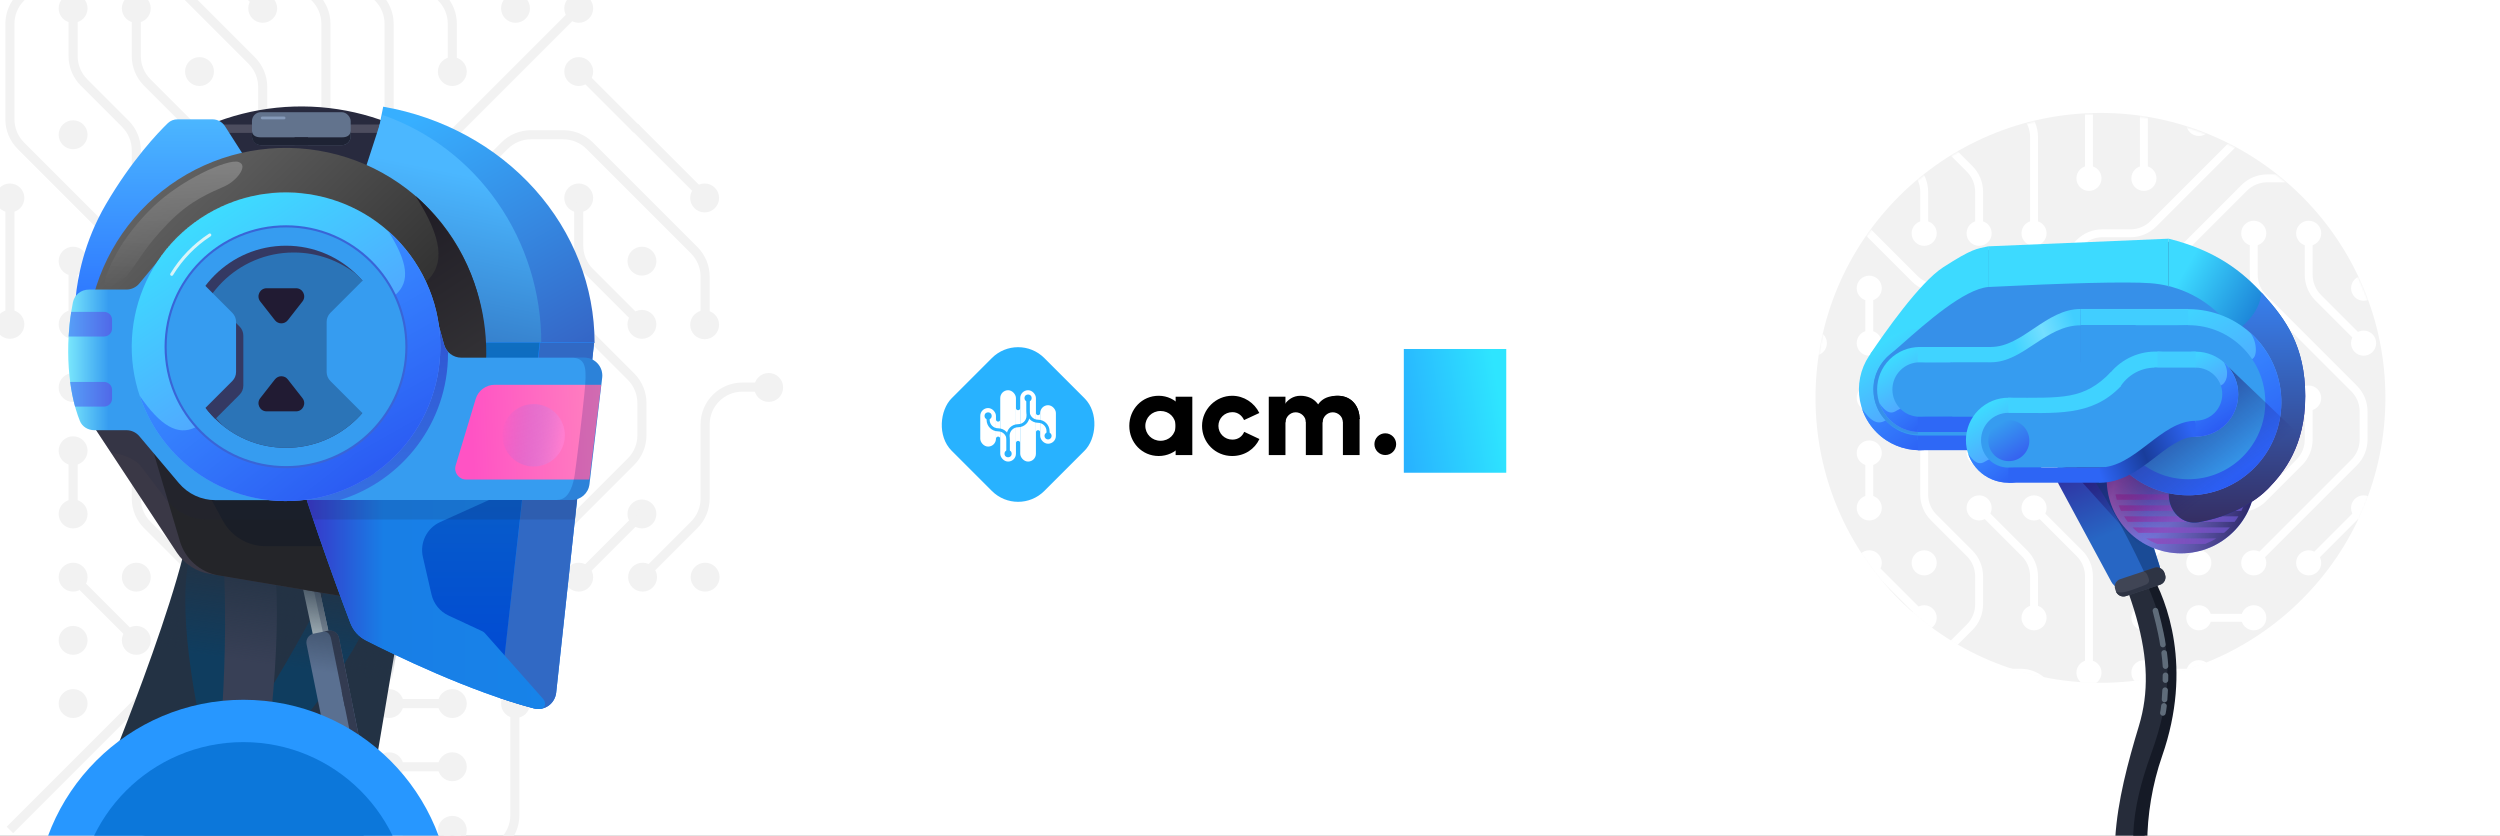 <svg width="1439" height="481" viewBox="0 0 1439 481" fill="none" xmlns="http://www.w3.org/2000/svg">
<rect x="0" y="0" width="1439" height="481" fill="#808080" stroke="none"/>
<g clip-path="url(#clip0)">
<rect width="1439" height="481" fill="white"/>
<circle cx="1209.02" cy="229.015" r="164.015" fill="#F2F2F2"/>
<mask id="mask0" mask-type="alpha" maskUnits="userSpaceOnUse" x="1045" y="65" width="329" height="329">
<circle cx="1209.02" cy="229.717" r="164.015" fill="#244048"/>
</mask>
<g mask="url(#mask0)">
<path d="M1044.33 193.237V138.549" stroke="white" stroke-width="4.548" stroke-linejoin="round"/>
<path d="M1078.51 226.562L1105 200.072" stroke="white" stroke-width="4.548" stroke-linejoin="round"/>
<path d="M1075.95 193.237V170.166" stroke="white" stroke-width="4.548" stroke-linejoin="round"/>
<path d="M1075.95 288.085V265.014" stroke="white" stroke-width="4.548" stroke-linejoin="round"/>
<path d="M1202.41 382.934V331.704C1202.41 326.754 1200.44 322.007 1196.94 318.507L1173.78 295.348" stroke="white" stroke-width="4.548" stroke-linejoin="round"/>
<path d="M1296.93 391.814V443.044C1296.93 447.993 1294.96 452.741 1291.46 456.241L1268.3 479.4" stroke="white" stroke-width="4.548" stroke-linejoin="round"/>
<path d="M1170.79 351.317V331.704C1170.79 326.754 1168.83 322.007 1165.33 318.507L1142.17 295.348" stroke="white" stroke-width="4.548" stroke-linejoin="round"/>
<path d="M1105 353.025L1078.51 326.536" stroke="white" stroke-width="4.548" stroke-linejoin="round"/>
<circle r="4.956" transform="matrix(-1 0 0 1 1360.83 323.975)" fill="white" stroke="white" stroke-width="4.548" stroke-linejoin="round"/>
<circle r="4.956" transform="matrix(-1 0 0 1 1328.87 323.975)" fill="white" stroke="white" stroke-width="4.548" stroke-linejoin="round"/>
<circle r="4.956" transform="matrix(-1 0 0 1 1297.26 323.975)" fill="white" stroke="white" stroke-width="4.548" stroke-linejoin="round"/>
<circle r="4.956" transform="matrix(-1 0 0 1 1265.64 323.975)" fill="white" stroke="white" stroke-width="4.548" stroke-linejoin="round"/>
<circle r="4.956" transform="matrix(-1 0 0 1 1107.56 323.975)" fill="white" stroke="white" stroke-width="4.548" stroke-linejoin="round"/>
<circle r="4.956" transform="matrix(-1 0 0 1 1075.94 323.975)" fill="white" stroke="white" stroke-width="4.548" stroke-linejoin="round"/>
<circle r="4.956" transform="matrix(-1 0 0 1 1360.49 292.359)" fill="white" stroke="white" stroke-width="4.548" stroke-linejoin="round"/>
<circle r="4.956" transform="matrix(-1 0 0 1 1170.79 292.359)" fill="white" stroke="white" stroke-width="4.548" stroke-linejoin="round"/>
<circle r="4.956" transform="matrix(-1 0 0 1 1139.18 292.359)" fill="white" stroke="white" stroke-width="4.548" stroke-linejoin="round"/>
<circle r="4.956" transform="matrix(-1 0 0 1 1075.94 292.359)" fill="white" stroke="white" stroke-width="4.548" stroke-linejoin="round"/>
<circle r="4.956" transform="matrix(-1 0 0 1 1297.26 260.742)" fill="white" stroke="white" stroke-width="4.548" stroke-linejoin="round"/>
<circle r="4.956" transform="matrix(-1 0 0 1 1234.03 260.742)" fill="white" stroke="white" stroke-width="4.548" stroke-linejoin="round"/>
<circle r="4.956" transform="matrix(-1 0 0 1 1202.41 260.742)" fill="white" stroke="white" stroke-width="4.548" stroke-linejoin="round"/>
<circle r="4.956" transform="matrix(-1 0 0 1 1139.18 260.742)" fill="white" stroke="white" stroke-width="4.548" stroke-linejoin="round"/>
<circle r="4.956" transform="matrix(-1 0 0 1 1075.94 260.742)" fill="white" stroke="white" stroke-width="4.548" stroke-linejoin="round"/>
<circle r="4.956" transform="matrix(-1 0 0 1 1328.87 229.126)" fill="white" stroke="white" stroke-width="4.548" stroke-linejoin="round"/>
<circle r="4.956" transform="matrix(-1 0 0 1 1265.64 229.126)" fill="white" stroke="white" stroke-width="4.548" stroke-linejoin="round"/>
<circle r="4.956" transform="matrix(-1 0 0 1 1234.03 229.126)" fill="white" stroke="white" stroke-width="4.548" stroke-linejoin="round"/>
<circle r="4.956" transform="matrix(-1 0 0 1 1139.18 229.126)" fill="white" stroke="white" stroke-width="4.548" stroke-linejoin="round"/>
<circle r="4.956" transform="matrix(-1 0 0 1 1075.94 229.126)" fill="white" stroke="white" stroke-width="4.548" stroke-linejoin="round"/>
<circle r="4.956" transform="matrix(-1 0 0 1 1360.49 197.511)" fill="white" stroke="white" stroke-width="4.548" stroke-linejoin="round"/>
<circle r="4.956" transform="matrix(-1 0 0 1 1265.64 197.511)" fill="white" stroke="white" stroke-width="4.548" stroke-linejoin="round"/>
<circle r="4.956" transform="matrix(-1 0 0 1 1202.41 197.511)" fill="white" stroke="white" stroke-width="4.548" stroke-linejoin="round"/>
<circle r="4.956" transform="matrix(-1 0 0 1 1139.18 197.511)" fill="white" stroke="white" stroke-width="4.548" stroke-linejoin="round"/>
<circle r="4.956" transform="matrix(-1 0 0 1 1107.56 197.511)" fill="white" stroke="white" stroke-width="4.548" stroke-linejoin="round"/>
<circle r="4.956" transform="matrix(-1 0 0 1 1075.94 197.511)" fill="white" stroke="white" stroke-width="4.548" stroke-linejoin="round"/>
<circle r="4.956" transform="matrix(-1 0 0 1 1044.33 197.511)" fill="white" stroke="white" stroke-width="4.548" stroke-linejoin="round"/>
<circle r="4.956" transform="matrix(-1 0 0 1 1360.51 165.895)" fill="white" stroke="white" stroke-width="4.548" stroke-linejoin="round"/>
<circle r="4.956" transform="matrix(-1 0 0 1 1265.64 165.895)" fill="white" stroke="white" stroke-width="4.548" stroke-linejoin="round"/>
<circle r="4.956" transform="matrix(-1 0 0 1 1234.03 165.895)" fill="white" stroke="white" stroke-width="4.548" stroke-linejoin="round"/>
<circle r="4.956" transform="matrix(-1 0 0 1 1202.41 165.895)" fill="white" stroke="white" stroke-width="4.548" stroke-linejoin="round"/>
<circle r="4.956" transform="matrix(-1 0 0 1 1170.79 165.895)" fill="white" stroke="white" stroke-width="4.548" stroke-linejoin="round"/>
<circle r="4.956" transform="matrix(-1 0 0 1 1075.94 165.895)" fill="white" stroke="white" stroke-width="4.548" stroke-linejoin="round"/>
<circle r="4.956" transform="matrix(-1 0 0 1 1328.87 134.279)" fill="white" stroke="white" stroke-width="4.548" stroke-linejoin="round"/>
<circle r="4.956" transform="matrix(-1 0 0 1 1297.26 134.279)" fill="white" stroke="white" stroke-width="4.548" stroke-linejoin="round"/>
<circle r="4.956" transform="matrix(-1 0 0 1 1170.79 134.279)" fill="white" stroke="white" stroke-width="4.548" stroke-linejoin="round"/>
<circle r="4.956" transform="matrix(-1 0 0 1 1139.18 134.279)" fill="white" stroke="white" stroke-width="4.548" stroke-linejoin="round"/>
<circle r="4.956" transform="matrix(-1 0 0 1 1107.56 134.279)" fill="white" stroke="white" stroke-width="4.548" stroke-linejoin="round"/>
<circle r="4.956" transform="matrix(-1 0 0 1 1044.33 134.279)" fill="white" stroke="white" stroke-width="4.548" stroke-linejoin="round"/>
<circle r="4.956" transform="matrix(-1 0 0 1 1234.03 102.662)" fill="white" stroke="white" stroke-width="4.548" stroke-linejoin="round"/>
<circle r="4.956" transform="matrix(-1 0 0 1 1202.41 102.662)" fill="white" stroke="white" stroke-width="4.548" stroke-linejoin="round"/>
<circle r="4.956" transform="matrix(-1 0 0 1 1075.94 102.662)" fill="white" stroke="white" stroke-width="4.548" stroke-linejoin="round"/>
<circle r="4.956" transform="matrix(-1 0 0 1 1328.87 71.046)" fill="white" stroke="white" stroke-width="4.548" stroke-linejoin="round"/>
<circle r="4.956" transform="matrix(-1 0 0 1 1265.64 71.046)" fill="white" stroke="white" stroke-width="4.548" stroke-linejoin="round"/>
<circle r="4.956" transform="matrix(-1 0 0 1 1139.18 71.046)" fill="white" stroke="white" stroke-width="4.548" stroke-linejoin="round"/>
<circle r="4.956" transform="matrix(-1 0 0 1 1297.26 355.592)" fill="white" stroke="white" stroke-width="4.548" stroke-linejoin="round"/>
<circle r="4.956" transform="matrix(-1 0 0 1 1297.26 387.227)" fill="white" stroke="white" stroke-width="4.548" stroke-linejoin="round"/>
<circle r="4.956" transform="matrix(-1 0 0 1 1265.64 355.592)" fill="white" stroke="white" stroke-width="4.548" stroke-linejoin="round"/>
<circle r="4.956" transform="matrix(-1 0 0 1 1234.03 355.592)" fill="white" stroke="white" stroke-width="4.548" stroke-linejoin="round"/>
<circle r="4.956" transform="matrix(-1 0 0 1 1170.79 355.592)" fill="white" stroke="white" stroke-width="4.548" stroke-linejoin="round"/>
<circle r="4.956" transform="matrix(-1 0 0 1 1107.56 355.592)" fill="white" stroke="white" stroke-width="4.548" stroke-linejoin="round"/>
<circle r="4.956" transform="matrix(-1 0 0 1 1075.94 355.592)" fill="white" stroke="white" stroke-width="4.548" stroke-linejoin="round"/>
<circle r="4.956" transform="matrix(-1 0 0 1 1265.64 387.208)" fill="white" stroke="white" stroke-width="4.548" stroke-linejoin="round"/>
<circle r="4.956" transform="matrix(-1 0 0 1 1234.03 387.208)" fill="white" stroke="white" stroke-width="4.548" stroke-linejoin="round"/>
<circle r="4.956" transform="matrix(-1 0 0 1 1202.41 387.208)" fill="white" stroke="white" stroke-width="4.548" stroke-linejoin="round"/>
<circle r="4.956" transform="matrix(-1 0 0 1 1075.94 387.208)" fill="white" stroke="white" stroke-width="4.548" stroke-linejoin="round"/>
<path d="M1202.41 450.439V426.553C1202.41 421.603 1200.44 416.856 1196.94 413.356L1176.26 392.673C1172.76 389.173 1168.01 387.206 1163.06 387.206H1146.91C1141.96 387.206 1137.21 389.173 1133.71 392.673L1113.03 413.356C1109.53 416.856 1107.56 421.603 1107.56 426.553V450.439" stroke="white" stroke-width="4.548" stroke-linejoin="round"/>
<path d="M1044.33 450.437L1133.71 361.055C1137.21 357.555 1139.18 352.808 1139.18 347.858V331.703C1139.18 326.754 1137.21 322.006 1133.71 318.506L1113.03 297.823C1109.53 294.323 1107.56 289.576 1107.56 284.626V236.855C1107.56 231.905 1109.53 227.158 1113.03 223.658L1136.19 200.499" stroke="white" stroke-width="4.548" stroke-linejoin="round"/>
<path d="M1261.37 387.206H1238.3" stroke="white" stroke-width="4.548" stroke-linejoin="round"/>
<path d="M1269.78 355.628H1292.85" stroke="white" stroke-width="4.548" stroke-linejoin="round"/>
<path d="M1392.11 193.788V173.624C1392.11 168.674 1390.14 163.927 1386.64 160.427L1360.49 134.277L1334.34 108.127C1330.84 104.627 1326.1 102.661 1321.15 102.661H1304.99C1300.04 102.661 1295.29 104.627 1291.79 108.127L1265.64 134.277L1237.02 162.902" stroke="white" stroke-width="4.548" stroke-linejoin="round"/>
<path d="M1326.31 41.991L1239.49 128.809C1235.99 132.309 1231.25 134.276 1226.3 134.276H1210.14C1205.19 134.276 1200.44 136.242 1196.94 139.742L1173.79 162.901" stroke="white" stroke-width="4.548" stroke-linejoin="round"/>
<path d="M1328.88 137.549V158.161C1328.88 163.111 1330.84 167.858 1334.34 171.358L1357.45 194.469" stroke="white" stroke-width="4.548" stroke-linejoin="round"/>
<path d="M1297.26 138.231V158.162C1297.26 163.112 1299.23 167.859 1302.73 171.359L1355.03 223.658C1358.53 227.158 1360.49 231.905 1360.49 236.855V253.01C1360.49 257.96 1358.53 262.707 1355.03 266.207L1300.25 320.982" stroke="white" stroke-width="4.548" stroke-linejoin="round"/>
<path d="M1357.93 294.921L1331.44 321.41" stroke="white" stroke-width="4.548" stroke-linejoin="round"/>
<path d="M1331.44 73.472L1357.93 99.962" stroke="white" stroke-width="4.548" stroke-linejoin="round"/>
<path d="M1356.84 98.728L1389.72 131.604" stroke="white" stroke-width="4.548" stroke-linejoin="round"/>
<path d="M1234.03 351.318V331.705C1234.03 326.755 1235.99 322.008 1239.49 318.508L1260.18 297.824C1263.68 294.324 1268.42 292.358 1273.37 292.358H1289.53C1294.48 292.358 1299.23 290.392 1302.73 286.892L1323.41 266.208C1326.91 262.708 1328.88 257.961 1328.88 253.011V233.398" stroke="white" stroke-width="4.548" stroke-linejoin="round"/>
<path d="M1143.45 260.74H1163.06C1168.01 260.74 1172.76 262.707 1176.26 266.207L1196.95 286.89C1200.45 290.39 1205.19 292.357 1210.14 292.357H1226.3C1231.25 292.357 1235.99 290.39 1239.49 286.89L1291.79 234.591C1295.29 231.091 1297.26 226.344 1297.26 221.394V205.239C1297.26 200.289 1295.29 195.542 1291.79 192.042L1268.63 168.883" stroke="white" stroke-width="4.548" stroke-linejoin="round"/>
<path d="M1262.51 225.991L1204.98 168.457" stroke="white" stroke-width="4.548" stroke-linejoin="round"/>
<path d="M1230.81 257.524L1207.88 234.591C1204.38 231.091 1202.41 226.344 1202.41 221.394V201.781" stroke="white" stroke-width="4.548" stroke-linejoin="round"/>
<path d="M1199.53 257.865L1176.26 234.59C1172.76 231.09 1170.79 226.343 1170.79 221.394V205.239C1170.79 200.289 1168.83 195.542 1165.33 192.042L1144.64 171.358C1141.14 167.858 1136.4 165.892 1131.45 165.892H1115.29C1110.34 165.892 1105.59 163.925 1102.09 160.425L1049.8 108.126C1046.3 104.626 1044.33 99.879 1044.33 94.929V47.158C1044.33 42.208 1046.3 37.461 1049.8 33.961L1075.95 7.811" stroke="white" stroke-width="4.548" stroke-linejoin="round"/>
<path d="M1265.64 66.771V47.158C1265.64 42.208 1263.68 37.461 1260.18 33.961L1234.03 7.811" stroke="white" stroke-width="4.548" stroke-linejoin="round"/>
<path d="M1234.03 98.387V47.158C1234.03 42.208 1232.06 37.461 1228.56 33.961L1202.41 7.811" stroke="white" stroke-width="4.548" stroke-linejoin="round"/>
<path d="M1202.41 98.387V47.158C1202.41 42.208 1200.44 37.461 1196.94 33.961L1170.79 7.811" stroke="white" stroke-width="4.548" stroke-linejoin="round"/>
<path d="M1170.79 130.003V78.774C1170.79 73.824 1168.83 69.077 1165.33 65.577L1107.56 7.811" stroke="white" stroke-width="4.548" stroke-linejoin="round"/>
<path d="M1139.18 130.006V110.392C1139.18 105.443 1137.21 100.696 1133.71 97.195L1113.03 76.512C1109.53 73.012 1107.56 68.265 1107.56 63.315V43.702" stroke="white" stroke-width="4.548" stroke-linejoin="round"/>
<path d="M1107.56 130.006V110.392C1107.56 105.443 1105.6 100.696 1102.1 97.195L1081.41 76.512C1077.91 73.012 1075.95 68.265 1075.95 63.315V43.702" stroke="white" stroke-width="4.548" stroke-linejoin="round"/>
<path d="M1419.62 228.894H1410.77C1400.46 228.894 1392.11 237.25 1392.11 247.558V284.627C1392.11 289.577 1390.14 294.324 1386.64 297.824L1363.54 320.92" stroke="white" stroke-width="4.548" stroke-linejoin="round"/>
</g>
<path d="M1197.59 262.269C1236.5 335.343 1251.82 378.445 1239.19 420.245C1226.56 462.045 1216.38 505.106 1239.19 542.573" stroke="#262C3A" stroke-width="16.781"/>
<path d="M1238.12 434.099C1249.57 402.329 1253.68 371.64 1232.71 329.928H1238.12C1247.16 345.58 1262.32 384.175 1244.52 435.18C1233.11 467.888 1233.11 506.776 1244.52 523.563L1238.12 526.384C1222.34 494.614 1226.66 465.87 1238.12 434.099Z" fill="#151A26"/>
<path d="M1220.84 335.633L1224.72 334.043" stroke="white" stroke-width="0.645" stroke-linecap="round"/>
<path d="M1134.55 248.085L1102.43 251.668V246.41L1136.37 241.816L1134.55 248.085Z" fill="#234CB6"/>
<path d="M1248.94 139.165L1144.03 143.853V171.107H1248.94V139.165Z" fill="#3C3E78"/>
<path d="M1213.24 259.296C1217.58 257.855 1222.26 260.237 1223.65 264.594L1242.98 325.369C1244.42 329.888 1241.74 334.681 1237.13 335.82L1224.47 338.951C1220.84 339.85 1217.06 338.176 1215.28 334.883L1185.03 278.808C1182.61 274.321 1184.83 268.736 1189.66 267.129L1213.24 259.296Z" fill="url(#paint0_linear)"/>
<path d="M1204.83 275.744C1209.11 281.729 1221 300.879 1234.37 329.605L1243.68 327.99L1226.87 275.744H1204.83Z" fill="#1A4B96"/>
<circle cx="1255.39" cy="275.725" r="42.785" fill="url(#paint1_linear)"/>
<circle cx="1255.39" cy="275.725" r="42.785" fill="url(#paint2_linear)"/>
<path opacity="0.46" fill-rule="evenodd" clip-rule="evenodd" d="M1218.41 287.699C1218.11 286.658 1217.85 285.6 1217.64 284.526H1293.38C1293.17 285.6 1292.91 286.658 1292.61 287.699H1218.41ZM1220.86 294.043C1220.35 293.011 1219.89 291.953 1219.47 290.871H1291.55C1291.13 291.953 1290.67 293.011 1290.16 294.043H1220.86ZM1224.78 300.388C1224.01 299.369 1223.28 298.311 1222.61 297.216H1288.41C1287.74 298.311 1287.01 299.369 1286.24 300.388H1224.78ZM1230.87 306.733C1229.67 305.744 1228.54 304.684 1227.48 303.561H1283.54C1282.48 304.684 1281.34 305.744 1280.15 306.733H1230.87ZM1241.7 313.078C1239.45 312.217 1237.31 311.152 1235.28 309.905H1275.74C1273.71 311.152 1271.57 312.217 1269.32 313.078H1241.7Z" fill="url(#paint3_linear)"/>
<path d="M1303.12 169.924C1290.78 156.141 1275.32 144.146 1248.36 137.406V203.392V284.781C1248.36 294.346 1256.18 302.281 1265.59 300.584C1285.5 296.995 1299.21 287.789 1305.5 281.293C1314.59 271.915 1326.9 256.677 1326.9 227.958C1326.9 199.239 1315.47 183.708 1303.12 169.924Z" fill="url(#paint4_linear)"/>
<path d="M1118.54 153.817C1104.96 162.548 1084.63 191.752 1076.63 203.635L1144.33 203.393V141.802C1137.59 143.267 1135.26 143.062 1118.54 153.817Z" fill="#3DDAFF"/>
<circle cx="1103.85" cy="220.925" r="21.188" fill="url(#paint5_linear)"/>
<path fill-rule="evenodd" clip-rule="evenodd" d="M1301.67 168.327C1302.16 168.856 1302.64 169.389 1303.12 169.924C1315.47 183.707 1326.89 199.239 1326.89 227.958C1326.89 256.676 1314.59 271.915 1305.5 281.292C1299.21 287.789 1285.5 296.995 1265.59 300.584C1256.18 302.281 1248.36 294.345 1248.36 284.781V269.901L1277.41 197.721C1278.47 196.663 1280.25 195.441 1282.38 193.979C1289.51 189.091 1300.55 181.512 1301.67 168.327Z" fill="url(#paint6_linear)"/>
<circle cx="1104.93" cy="224.215" r="34.937" transform="rotate(-33.538 1104.93 224.215)" fill="url(#paint7_linear)"/>
<path fill-rule="evenodd" clip-rule="evenodd" d="M1125.15 252.707C1124.85 252.921 1124.54 253.131 1124.23 253.337C1108.15 263.997 1086.47 259.601 1075.81 243.518C1074.07 240.904 1072.74 238.142 1071.79 235.303L1071.79 235.303C1076.51 242.161 1080.38 244.4 1084.37 242.487C1088.37 240.562 1102.28 231.921 1108.49 227.567L1125.15 252.707Z" fill="url(#paint8_linear)"/>
<path fill-rule="evenodd" clip-rule="evenodd" d="M1123.29 253.938C1123.61 253.743 1123.92 253.543 1124.23 253.337C1140.31 242.677 1144.71 220.997 1134.05 204.914C1132.31 202.3 1130.29 199.994 1128.05 198.012C1132.52 205.033 1133.08 209.472 1129.76 212.395C1126.43 215.335 1113.06 224.773 1106.63 228.797L1123.29 253.938Z" fill="url(#paint9_linear)"/>
<circle cx="1104.93" cy="224.215" r="26.484" fill="#369CF0"/>
<circle cx="1104.93" cy="224.215" r="21.547" fill="url(#paint10_linear)"/>
<path fill-rule="evenodd" clip-rule="evenodd" d="M1237.73 163.007C1273.66 165.683 1296.23 196.819 1298.18 223.09L1120.14 244.36C1115.73 247.871 1110.15 249.97 1104.08 249.97C1089.82 249.97 1078.27 238.416 1078.27 224.164C1078.27 215.885 1082.17 208.516 1088.23 203.794C1090.11 202.195 1092.33 200.228 1094.81 198.037C1108.72 185.737 1130.64 166.363 1144.51 165.196C1187.72 163.007 1223.99 161.983 1237.73 163.007Z" fill="#3690E9"/>
<circle cx="1104.93" cy="224.215" r="24.452" transform="rotate(-33.538 1104.93 224.215)" fill="url(#paint11_linear)"/>
<path fill-rule="evenodd" clip-rule="evenodd" d="M1119.08 244.156C1118.87 244.306 1118.65 244.453 1118.44 244.597C1107.18 252.058 1092.01 248.982 1084.55 237.726C1083.33 235.896 1082.4 233.963 1081.73 231.976L1081.73 231.976C1085.04 236.775 1087.75 238.343 1090.54 237.003C1093.34 235.656 1103.07 229.609 1107.42 226.561L1119.08 244.156Z" fill="url(#paint12_linear)"/>
<path fill-rule="evenodd" clip-rule="evenodd" d="M1117.78 245.018C1118 244.882 1118.22 244.741 1118.44 244.597C1129.69 237.136 1132.77 221.963 1125.31 210.706C1124.09 208.877 1122.68 207.263 1121.11 205.876L1121.11 205.876C1124.24 210.791 1124.63 213.898 1122.31 215.943C1119.98 218.001 1110.62 224.606 1106.12 227.422L1117.78 245.018Z" fill="url(#paint13_linear)"/>
<circle cx="1104.93" cy="224.216" r="15.667" fill="#369CF0"/>
<circle cx="1104.93" cy="224.216" r="15.08" fill="url(#paint14_linear)"/>
<path d="M1144.33 141.798L1248.34 137.382V165.252H1144.33L1144.33 141.798Z" fill="#3DDAFF"/>
<path fill-rule="evenodd" clip-rule="evenodd" d="M1248.26 164.669V222.25H1144.46V165.2C1144.48 165.199 1144.5 165.198 1144.51 165.196C1187.72 163.007 1223.99 161.983 1237.73 163.007C1241.38 163.279 1244.89 163.844 1248.26 164.669Z" fill="#3690E9"/>
<circle cx="1259.57" cy="231.515" r="53.576" transform="rotate(-33.538 1259.57 231.515)" fill="url(#paint15_linear)"/>
<path fill-rule="evenodd" clip-rule="evenodd" d="M1290.58 275.206C1290.12 275.534 1289.65 275.856 1289.17 276.172C1264.51 292.52 1231.27 285.779 1214.92 261.116C1212.26 257.107 1210.21 252.871 1208.75 248.518L1208.75 248.518C1216 259.033 1221.94 262.468 1228.04 259.533C1234.19 256.581 1255.51 243.331 1265.03 236.654L1290.58 275.206Z" fill="url(#paint16_linear)"/>
<path fill-rule="evenodd" clip-rule="evenodd" d="M1287.74 277.095C1288.22 276.796 1288.7 276.489 1289.17 276.173C1313.84 259.825 1320.58 226.579 1304.23 201.915C1301.57 197.906 1298.47 194.37 1295.03 191.331L1295.03 191.332C1298.94 195.645 1299.85 205.518 1296 206.821C1292.72 207.934 1286.57 214.535 1280.02 221.561C1273.7 228.338 1267.02 235.512 1262.18 238.541L1287.74 277.095Z" fill="url(#paint17_linear)"/>
<circle cx="1259.57" cy="231.515" r="44.339" fill="#369CF0"/>
<path d="M1328.16 254.655L1282.78 211.309L1192.55 271.006L1231.06 313.713L1328.16 254.655Z" fill="url(#paint18_linear)"/>
<rect x="1197.61" y="177.847" width="61.968" height="9.329" fill="#41CEFF"/>
<path fill-rule="evenodd" clip-rule="evenodd" d="M1261.09 245.099C1250.66 245.099 1242.21 236.648 1242.21 226.223C1242.21 215.798 1250.66 207.347 1261.09 207.347C1271.51 207.347 1279.96 215.798 1279.96 226.223C1279.96 236.648 1271.51 245.099 1261.09 245.099ZM1156.56 271.889C1166.78 271.889 1175.06 263.608 1175.06 253.392C1175.06 243.177 1166.78 234.895 1156.56 234.895C1146.35 234.895 1138.07 243.177 1138.07 253.392C1138.07 263.608 1146.35 271.889 1156.56 271.889Z" fill="url(#paint19_linear)"/>
<path d="M1190.71 238.671L1255.41 220.26L1261.4 245.359L1243.93 256.792L1184.17 269.937L1190.71 238.671Z" fill="#369CF0"/>
<rect x="1103.91" y="208.549" width="129.691" height="31.339" fill="#369CF0"/>
<rect x="1103.91" y="247.235" width="129.691" height="5.984" fill="#369CF0"/>
<rect x="1103.91" y="239.888" width="129.691" height="8.777" fill="#2E68F6"/>
<rect x="1103.91" y="250.699" width="129.691" height="8.436" fill="#2E68F6"/>
<path d="M1144.17 204.971L1197.61 181.346V243.465H1144.17V204.971Z" fill="#369CF0"/>
<rect x="1197.61" y="187.176" width="61.967" height="56.289" fill="#369CF0"/>
<path d="M1274.68 236.595C1274.68 231.235 1273.43 225.95 1271.03 221.165C1268.64 216.38 1265.16 212.229 1260.88 209.046C1256.6 205.864 1251.64 203.739 1246.39 202.842C1241.15 201.945 1235.77 202.301 1230.68 203.883C1225.6 205.464 1220.96 208.226 1217.13 211.946C1213.3 215.666 1210.39 220.24 1208.63 225.3C1206.88 230.36 1206.33 235.765 1207.02 241.079C1207.72 246.393 1209.65 251.468 1212.64 255.895L1240.71 236.595H1274.68Z" fill="#40D2FF"/>
<path d="M1264.32 235.787C1264.32 231.191 1263.03 226.691 1260.59 222.812C1258.16 218.934 1254.68 215.838 1250.58 213.888C1246.47 211.938 1241.89 211.215 1237.39 211.802C1232.89 212.389 1228.65 214.264 1225.16 217.205C1221.68 220.146 1219.09 224.033 1217.71 228.41C1216.32 232.787 1216.2 237.473 1217.35 241.919C1218.5 246.364 1220.88 250.386 1224.2 253.513C1227.53 256.639 1236.8 254.272 1241.26 255.103L1240.45 235.787H1264.32Z" fill="#369CF0"/>
<path d="M1202.3 229.407L1173.31 237.761H1220.72V222.212L1202.3 229.407Z" fill="#369CF0"/>
<path d="M1197.61 177.849C1177.67 177.849 1164.21 199.706 1146.02 199.706L1146.02 208.524C1164.75 208.524 1177.45 187.241 1197.61 187.241V177.849Z" fill="url(#paint20_linear)"/>
<rect x="1103.88" y="199.737" width="42.137" height="8.812" fill="#40D3FF"/>
<circle cx="1156.05" cy="253.392" r="24.452" transform="rotate(-33.538 1156.05 253.392)" fill="url(#paint21_linear)"/>
<path fill-rule="evenodd" clip-rule="evenodd" d="M1170.2 273.333C1169.99 273.482 1169.77 273.63 1169.56 273.774C1158.3 281.235 1143.13 278.158 1135.66 266.902C1134.45 265.072 1133.52 263.139 1132.85 261.153L1132.85 261.152C1136.16 265.952 1138.87 267.519 1141.66 266.18C1144.46 264.833 1154.19 258.785 1158.54 255.738L1170.2 273.333Z" fill="url(#paint22_linear)"/>
<path fill-rule="evenodd" clip-rule="evenodd" d="M1168.9 274.195C1169.12 274.059 1169.34 273.919 1169.56 273.774C1180.81 266.313 1183.89 251.14 1176.43 239.884C1175.21 238.054 1173.8 236.44 1172.23 235.053L1172.23 235.053C1175.36 239.968 1175.75 243.075 1173.43 245.12C1171.1 247.178 1161.74 253.783 1157.24 256.6L1168.9 274.195Z" fill="url(#paint23_linear)"/>
<circle cx="1156.05" cy="253.392" r="15.767" fill="#369CF0"/>
<circle cx="1263.87" cy="226.873" r="24.452" transform="rotate(-33.538 1263.87 226.873)" fill="url(#paint24_linear)"/>
<path fill-rule="evenodd" clip-rule="evenodd" d="M1278.03 246.814C1277.81 246.963 1277.6 247.111 1277.38 247.255C1266.13 254.716 1250.95 251.639 1243.49 240.383C1242.28 238.554 1241.34 236.62 1240.68 234.634L1240.68 234.634C1243.98 239.433 1246.7 241 1249.48 239.661C1252.29 238.314 1262.02 232.266 1266.36 229.219L1278.03 246.814Z" fill="url(#paint25_linear)"/>
<path fill-rule="evenodd" clip-rule="evenodd" d="M1276.72 247.676C1276.95 247.539 1277.16 247.399 1277.38 247.255C1288.64 239.794 1291.71 224.62 1284.25 213.364C1283.04 211.534 1281.62 209.92 1280.05 208.533L1280.05 208.534C1283.19 213.448 1282.25 220.508 1278 221.998C1276.05 222.68 1272.97 224.778 1269.8 226.935C1268.2 228.027 1266.57 229.134 1265.06 230.08L1276.72 247.676Z" fill="url(#paint26_linear)"/>
<circle cx="1263.87" cy="226.873" r="15.269" fill="#369CF0"/>
<path d="M1156.04 237.625H1227.27L1237.37 258.21L1218.43 269.145H1156.04V237.625Z" fill="#369CF0"/>
<rect x="1241.85" y="202.359" width="22.02" height="9.646" fill="#42CCFF"/>
<path d="M1156.05 269.145L1208.9 269.145V277.844H1156.05V269.145Z" fill="#2D65F5"/>
<path d="M1220.77 222.322C1203.73 240.147 1182.92 237.64 1156.03 237.64L1156.03 228.931C1187.48 228.931 1199.32 230.285 1214.95 214.247L1220.77 222.322Z" fill="#40D2FF"/>
<path d="M1240.06 211.604H1263.87V243.049L1243.41 247.829L1234.46 227.534L1240.06 211.604Z" fill="#369CF0"/>
<path d="M1263.77 242.213C1243.83 242.213 1229.07 269.077 1208.46 269.077L1208.46 277.893C1232.44 277.893 1246.64 251.4 1263.77 251.4V242.213Z" fill="url(#paint27_linear)"/>
<circle cx="1156.28" cy="253.626" r="11.81" fill="url(#paint28_linear)"/>
<path d="M1240.66 351.492C1243.49 362.12 1244.7 368.919 1244.95 370.991M1245.7 375.812C1245.95 377.776 1246.45 382.047 1246.45 383.419M1246.45 388.728C1246.45 389.635 1246.44 390.555 1246.42 391.477M1244.95 410.374C1245.17 409.46 1245.38 408.053 1245.58 406.311M1246.24 397.281C1246.16 399.153 1246.05 400.958 1245.92 402.618" stroke="#5F6C7A" stroke-width="3.227" stroke-linecap="round"/>
<rect x="1216.06" y="334.803" width="29.856" height="10.288" rx="4.518" transform="rotate(-18.403 1216.06 334.803)" fill="#404555"/>
<path fill-rule="evenodd" clip-rule="evenodd" d="M1217.94 340.432C1220.41 341.659 1223.76 340.699 1226.28 339.848C1229.05 338.914 1232.2 337.685 1234.29 336.868C1234.41 336.823 1234.52 336.778 1234.63 336.735C1236.71 335.924 1237.42 334.782 1236.75 332.878C1236.72 332.814 1236.7 332.751 1236.68 332.687C1236.1 331.022 1235.54 329.451 1233.94 328.856L1240.11 326.804C1242.47 326.016 1245.03 327.297 1245.82 329.665L1246.22 330.853C1247 333.22 1245.72 335.778 1243.35 336.566L1223.6 343.139C1221.28 343.909 1218.79 342.701 1217.94 340.432Z" fill="#2E3444"/>
<path d="M5.702 181.78V118.855" stroke="#F2F2F2" stroke-width="5.234" stroke-linejoin="round"/>
<path d="M45.03 220.125L75.51 189.645" stroke="#F2F2F2" stroke-width="5.234" stroke-linejoin="round"/>
<path d="M42.082 181.78V155.234" stroke="#F2F2F2" stroke-width="5.234" stroke-linejoin="round"/>
<path d="M42.082 290.915V264.369" stroke="#F2F2F2" stroke-width="5.234" stroke-linejoin="round"/>
<path d="M187.595 400.051V341.105C187.595 335.409 185.333 329.947 181.305 325.92L154.658 299.272" stroke="#F2F2F2" stroke-width="5.234" stroke-linejoin="round"/>
<path d="M296.351 410.269V469.215C296.351 474.91 294.089 480.373 290.061 484.4L263.414 511.047" stroke="#F2F2F2" stroke-width="5.234" stroke-linejoin="round"/>
<path d="M151.217 363.672V341.105C151.217 335.409 148.954 329.947 144.927 325.92L118.279 299.272" stroke="#F2F2F2" stroke-width="5.234" stroke-linejoin="round"/>
<path d="M75.51 365.638L45.03 335.158" stroke="#F2F2F2" stroke-width="5.234" stroke-linejoin="round"/>
<circle r="5.702" transform="matrix(-1 0 0 1 405.866 332.212)" fill="#F2F2F2" stroke="#F2F2F2" stroke-width="5.234" stroke-linejoin="round"/>
<circle r="5.702" transform="matrix(-1 0 0 1 442.453 223.02)" fill="#F2F2F2" stroke="#F2F2F2" stroke-width="5.234" stroke-linejoin="round"/>
<circle r="5.702" transform="matrix(-1 0 0 1 405.589 186.94)" fill="#F2F2F2" stroke="#F2F2F2" stroke-width="5.234" stroke-linejoin="round"/>
<circle r="5.702" transform="matrix(-1 0 0 1 369.873 332.212)" fill="#F2F2F2" stroke="#F2F2F2" stroke-width="5.234" stroke-linejoin="round"/>
<circle r="5.702" transform="matrix(-1 0 0 1 333.108 332.212)" fill="#F2F2F2" stroke="#F2F2F2" stroke-width="5.234" stroke-linejoin="round"/>
<circle r="5.702" transform="matrix(-1 0 0 1 296.73 332.212)" fill="#F2F2F2" stroke="#F2F2F2" stroke-width="5.234" stroke-linejoin="round"/>
<circle r="5.702" transform="matrix(-1 0 0 1 260.352 332.212)" fill="#F2F2F2" stroke="#F2F2F2" stroke-width="5.234" stroke-linejoin="round"/>
<circle r="5.702" transform="matrix(-1 0 0 1 78.457 332.212)" fill="#F2F2F2" stroke="#F2F2F2" stroke-width="5.234" stroke-linejoin="round"/>
<circle r="5.702" transform="matrix(-1 0 0 1 42.079 332.212)" fill="#F2F2F2" stroke="#F2F2F2" stroke-width="5.234" stroke-linejoin="round"/>
<circle r="5.702" transform="matrix(-1 0 0 1 369.487 295.833)" fill="#F2F2F2" stroke="#F2F2F2" stroke-width="5.234" stroke-linejoin="round"/>
<circle r="5.702" transform="matrix(-1 0 0 1 151.215 295.833)" fill="#F2F2F2" stroke="#F2F2F2" stroke-width="5.234" stroke-linejoin="round"/>
<circle r="5.702" transform="matrix(-1 0 0 1 114.836 295.833)" fill="#F2F2F2" stroke="#F2F2F2" stroke-width="5.234" stroke-linejoin="round"/>
<circle r="5.702" transform="matrix(-1 0 0 1 42.079 295.833)" fill="#F2F2F2" stroke="#F2F2F2" stroke-width="5.234" stroke-linejoin="round"/>
<circle r="5.702" transform="matrix(-1 0 0 1 296.73 259.454)" fill="#F2F2F2" stroke="#F2F2F2" stroke-width="5.234" stroke-linejoin="round"/>
<circle r="5.702" transform="matrix(-1 0 0 1 223.973 259.454)" fill="#F2F2F2" stroke="#F2F2F2" stroke-width="5.234" stroke-linejoin="round"/>
<circle r="5.702" transform="matrix(-1 0 0 1 187.593 259.454)" fill="#F2F2F2" stroke="#F2F2F2" stroke-width="5.234" stroke-linejoin="round"/>
<circle r="5.702" transform="matrix(-1 0 0 1 114.836 259.454)" fill="#F2F2F2" stroke="#F2F2F2" stroke-width="5.234" stroke-linejoin="round"/>
<circle r="5.702" transform="matrix(-1 0 0 1 42.079 259.454)" fill="#F2F2F2" stroke="#F2F2F2" stroke-width="5.234" stroke-linejoin="round"/>
<circle r="5.702" transform="matrix(-1 0 0 1 333.108 223.075)" fill="#F2F2F2" stroke="#F2F2F2" stroke-width="5.234" stroke-linejoin="round"/>
<circle r="5.702" transform="matrix(-1 0 0 1 260.352 223.075)" fill="#F2F2F2" stroke="#F2F2F2" stroke-width="5.234" stroke-linejoin="round"/>
<circle r="5.702" transform="matrix(-1 0 0 1 223.973 223.075)" fill="#F2F2F2" stroke="#F2F2F2" stroke-width="5.234" stroke-linejoin="round"/>
<circle r="5.702" transform="matrix(-1 0 0 1 114.836 223.075)" fill="#F2F2F2" stroke="#F2F2F2" stroke-width="5.234" stroke-linejoin="round"/>
<circle r="5.702" transform="matrix(-1 0 0 1 42.079 223.075)" fill="#F2F2F2" stroke="#F2F2F2" stroke-width="5.234" stroke-linejoin="round"/>
<circle r="5.702" transform="matrix(-1 0 0 1 369.487 186.697)" fill="#F2F2F2" stroke="#F2F2F2" stroke-width="5.234" stroke-linejoin="round"/>
<circle r="5.702" transform="matrix(-1 0 0 1 260.352 186.697)" fill="#F2F2F2" stroke="#F2F2F2" stroke-width="5.234" stroke-linejoin="round"/>
<circle r="5.702" transform="matrix(-1 0 0 1 187.593 186.697)" fill="#F2F2F2" stroke="#F2F2F2" stroke-width="5.234" stroke-linejoin="round"/>
<circle r="5.702" transform="matrix(-1 0 0 1 114.836 186.697)" fill="#F2F2F2" stroke="#F2F2F2" stroke-width="5.234" stroke-linejoin="round"/>
<circle r="5.702" transform="matrix(-1 0 0 1 78.457 186.697)" fill="#F2F2F2" stroke="#F2F2F2" stroke-width="5.234" stroke-linejoin="round"/>
<circle r="5.702" transform="matrix(-1 0 0 1 42.079 186.697)" fill="#F2F2F2" stroke="#F2F2F2" stroke-width="5.234" stroke-linejoin="round"/>
<circle r="5.702" transform="matrix(-1 0 0 1 5.702 186.697)" fill="#F2F2F2" stroke="#F2F2F2" stroke-width="5.234" stroke-linejoin="round"/>
<circle r="5.702" transform="matrix(-1 0 0 1 369.509 150.32)" fill="#F2F2F2" stroke="#F2F2F2" stroke-width="5.234" stroke-linejoin="round"/>
<circle r="5.702" transform="matrix(-1 0 0 1 260.352 150.32)" fill="#F2F2F2" stroke="#F2F2F2" stroke-width="5.234" stroke-linejoin="round"/>
<circle r="5.702" transform="matrix(-1 0 0 1 223.973 150.32)" fill="#F2F2F2" stroke="#F2F2F2" stroke-width="5.234" stroke-linejoin="round"/>
<circle r="5.702" transform="matrix(-1 0 0 1 187.593 150.32)" fill="#F2F2F2" stroke="#F2F2F2" stroke-width="5.234" stroke-linejoin="round"/>
<circle r="5.702" transform="matrix(-1 0 0 1 151.215 150.32)" fill="#F2F2F2" stroke="#F2F2F2" stroke-width="5.234" stroke-linejoin="round"/>
<circle r="5.702" transform="matrix(-1 0 0 1 42.079 150.32)" fill="#F2F2F2" stroke="#F2F2F2" stroke-width="5.234" stroke-linejoin="round"/>
<circle r="5.702" transform="matrix(-1 0 0 1 405.589 113.941)" fill="#F2F2F2" stroke="#F2F2F2" stroke-width="5.234" stroke-linejoin="round"/>
<circle r="5.702" transform="matrix(-1 0 0 1 333.108 113.941)" fill="#F2F2F2" stroke="#F2F2F2" stroke-width="5.234" stroke-linejoin="round"/>
<circle r="5.702" transform="matrix(-1 0 0 1 296.73 113.941)" fill="#F2F2F2" stroke="#F2F2F2" stroke-width="5.234" stroke-linejoin="round"/>
<circle r="5.702" transform="matrix(-1 0 0 1 151.215 113.941)" fill="#F2F2F2" stroke="#F2F2F2" stroke-width="5.234" stroke-linejoin="round"/>
<circle r="5.702" transform="matrix(-1 0 0 1 114.836 113.942)" fill="#F2F2F2" stroke="#F2F2F2" stroke-width="5.234" stroke-linejoin="round"/>
<circle r="5.702" transform="matrix(-1 0 0 1 78.457 113.942)" fill="#F2F2F2" stroke="#F2F2F2" stroke-width="5.234" stroke-linejoin="round"/>
<circle r="5.702" transform="matrix(-1 0 0 1 5.702 113.942)" fill="#F2F2F2" stroke="#F2F2F2" stroke-width="5.234" stroke-linejoin="round"/>
<circle r="5.702" transform="matrix(-1 0 0 1 223.973 77.562)" fill="#F2F2F2" stroke="#F2F2F2" stroke-width="5.234" stroke-linejoin="round"/>
<circle r="5.702" transform="matrix(-1 0 0 1 187.593 77.562)" fill="#F2F2F2" stroke="#F2F2F2" stroke-width="5.234" stroke-linejoin="round"/>
<circle r="5.702" transform="matrix(-1 0 0 1 42.079 77.562)" fill="#F2F2F2" stroke="#F2F2F2" stroke-width="5.234" stroke-linejoin="round"/>
<circle r="5.702" transform="matrix(-1 0 0 1 333.108 41.184)" fill="#F2F2F2" stroke="#F2F2F2" stroke-width="5.234" stroke-linejoin="round"/>
<circle r="5.702" transform="matrix(-1 0 0 1 260.352 41.184)" fill="#F2F2F2" stroke="#F2F2F2" stroke-width="5.234" stroke-linejoin="round"/>
<circle r="5.702" transform="matrix(-1 0 0 1 114.836 41.184)" fill="#F2F2F2" stroke="#F2F2F2" stroke-width="5.234" stroke-linejoin="round"/>
<circle r="5.702" transform="matrix(-1 0 0 1 333.108 4.805)" fill="#F2F2F2" stroke="#F2F2F2" stroke-width="5.234" stroke-linejoin="round"/>
<circle r="5.702" transform="matrix(-1 0 0 1 296.73 4.805)" fill="#F2F2F2" stroke="#F2F2F2" stroke-width="5.234" stroke-linejoin="round"/>
<circle r="5.702" transform="matrix(-1 0 0 1 151.215 4.805)" fill="#F2F2F2" stroke="#F2F2F2" stroke-width="5.234" stroke-linejoin="round"/>
<circle r="5.702" transform="matrix(-1 0 0 1 78.457 4.805)" fill="#F2F2F2" stroke="#F2F2F2" stroke-width="5.234" stroke-linejoin="round"/>
<circle r="5.702" transform="matrix(-1 0 0 1 42.079 4.805)" fill="#F2F2F2" stroke="#F2F2F2" stroke-width="5.234" stroke-linejoin="round"/>
<circle r="5.702" transform="matrix(-1 0 0 1 296.73 368.59)" fill="#F2F2F2" stroke="#F2F2F2" stroke-width="5.234" stroke-linejoin="round"/>
<circle r="5.702" transform="matrix(-1 0 0 1 296.73 404.991)" fill="#F2F2F2" stroke="#F2F2F2" stroke-width="5.234" stroke-linejoin="round"/>
<circle r="5.702" transform="matrix(-1 0 0 1 260.352 368.59)" fill="#F2F2F2" stroke="#F2F2F2" stroke-width="5.234" stroke-linejoin="round"/>
<circle r="5.702" transform="matrix(-1 0 0 1 223.973 368.59)" fill="#F2F2F2" stroke="#F2F2F2" stroke-width="5.234" stroke-linejoin="round"/>
<circle r="5.702" transform="matrix(-1 0 0 1 151.215 368.59)" fill="#F2F2F2" stroke="#F2F2F2" stroke-width="5.234" stroke-linejoin="round"/>
<circle r="5.702" transform="matrix(-1 0 0 1 78.457 368.59)" fill="#F2F2F2" stroke="#F2F2F2" stroke-width="5.234" stroke-linejoin="round"/>
<circle r="5.702" transform="matrix(-1 0 0 1 42.079 368.59)" fill="#F2F2F2" stroke="#F2F2F2" stroke-width="5.234" stroke-linejoin="round"/>
<circle r="5.702" transform="matrix(-1 0 0 1 260.352 404.969)" fill="#F2F2F2" stroke="#F2F2F2" stroke-width="5.234" stroke-linejoin="round"/>
<circle r="5.702" transform="matrix(-1 0 0 1 223.973 404.969)" fill="#F2F2F2" stroke="#F2F2F2" stroke-width="5.234" stroke-linejoin="round"/>
<circle r="5.702" transform="matrix(-1 0 0 1 187.593 404.969)" fill="#F2F2F2" stroke="#F2F2F2" stroke-width="5.234" stroke-linejoin="round"/>
<circle r="5.702" transform="matrix(-1 0 0 1 42.079 404.969)" fill="#F2F2F2" stroke="#F2F2F2" stroke-width="5.234" stroke-linejoin="round"/>
<circle r="5.702" transform="matrix(-1 0 0 1 260.352 441.348)" fill="#F2F2F2" stroke="#F2F2F2" stroke-width="5.234" stroke-linejoin="round"/>
<circle r="5.702" transform="matrix(-1 0 0 1 260.352 477.936)" fill="#F2F2F2" stroke="#F2F2F2" stroke-width="5.234" stroke-linejoin="round"/>
<path d="M255.436 441.346H228.89" stroke="#F2F2F2" stroke-width="5.234" stroke-linejoin="round"/>
<circle r="5.702" transform="matrix(-1 0 0 1 223.973 441.348)" fill="#F2F2F2" stroke="#F2F2F2" stroke-width="5.234" stroke-linejoin="round"/>
<circle r="5.702" transform="matrix(-1 0 0 1 223.973 477.936)" fill="#F2F2F2" stroke="#F2F2F2" stroke-width="5.234" stroke-linejoin="round"/>
<circle r="5.702" transform="matrix(-1 0 0 1 151.215 441.348)" fill="#F2F2F2" stroke="#F2F2F2" stroke-width="5.234" stroke-linejoin="round"/>
<circle r="5.702" transform="matrix(-1 0 0 1 151.215 477.936)" fill="#F2F2F2" stroke="#F2F2F2" stroke-width="5.234" stroke-linejoin="round"/>
<circle r="5.702" transform="matrix(-1 0 0 1 114.836 441.348)" fill="#F2F2F2" stroke="#F2F2F2" stroke-width="5.234" stroke-linejoin="round"/>
<path d="M187.595 477.725V450.241C187.595 444.546 185.333 439.084 181.305 435.057L157.506 411.258C153.479 407.23 148.017 404.968 142.322 404.968H123.733C118.038 404.968 112.576 407.23 108.548 411.258L84.749 435.057C80.722 439.084 78.46 444.546 78.46 450.241V477.725" stroke="#F2F2F2" stroke-width="5.234" stroke-linejoin="round"/>
<path d="M146.302 441.346H119.755" stroke="#F2F2F2" stroke-width="5.234" stroke-linejoin="round"/>
<path d="M146.545 477.724L90.856 477.724" stroke="#F2F2F2" stroke-width="5.234" stroke-linejoin="round"/>
<path d="M5.702 477.723L108.548 374.878C112.575 370.85 114.838 365.388 114.838 359.693V341.104C114.838 335.409 112.575 329.947 108.548 325.919L84.749 302.12C80.722 298.093 78.459 292.631 78.459 286.936V231.969C78.459 226.273 80.722 220.811 84.749 216.784L111.397 190.136" stroke="#F2F2F2" stroke-width="5.234" stroke-linejoin="round"/>
<path d="M255.436 404.968H228.89" stroke="#F2F2F2" stroke-width="5.234" stroke-linejoin="round"/>
<path d="M265.11 368.632H291.656" stroke="#F2F2F2" stroke-width="5.234" stroke-linejoin="round"/>
<path d="M405.868 182.415V159.213C405.868 153.517 403.605 148.055 399.578 144.028L369.489 113.939L339.401 83.85C335.373 79.823 329.911 77.561 324.216 77.561H305.627C299.932 77.561 294.47 79.823 290.443 83.85L260.354 113.939L227.416 146.876" stroke="#F2F2F2" stroke-width="5.234" stroke-linejoin="round"/>
<path d="M296.733 0.379V-36" stroke="#F2F2F2" stroke-width="5.234" stroke-linejoin="round"/>
<path d="M330.16 7.752L230.264 107.648C226.237 111.675 220.775 113.938 215.079 113.938H196.491C190.796 113.938 185.333 116.2 181.306 120.228L154.659 146.875" stroke="#F2F2F2" stroke-width="5.234" stroke-linejoin="round"/>
<path d="M333.11 117.704V141.421C333.11 147.117 335.373 152.579 339.4 156.606L365.992 183.198" stroke="#F2F2F2" stroke-width="5.234" stroke-linejoin="round"/>
<path d="M296.732 118.489V141.421C296.732 147.117 298.994 152.579 303.022 156.606L363.199 216.784C367.227 220.811 369.489 226.273 369.489 231.969V250.557C369.489 256.252 367.227 261.715 363.199 265.742L300.173 328.768" stroke="#F2F2F2" stroke-width="5.234" stroke-linejoin="round"/>
<path d="M366.54 298.781L336.061 329.26" stroke="#F2F2F2" stroke-width="5.234" stroke-linejoin="round"/>
<path d="M336.061 43.975L366.54 74.454" stroke="#F2F2F2" stroke-width="5.234" stroke-linejoin="round"/>
<path d="M365.291 73.035L403.119 110.864" stroke="#F2F2F2" stroke-width="5.234" stroke-linejoin="round"/>
<path d="M223.974 363.672V341.105C223.974 335.41 226.237 329.947 230.264 325.92L254.063 302.121C258.09 298.094 263.552 295.831 269.248 295.831H287.836C293.531 295.831 298.994 293.569 303.021 289.542L326.82 265.743C330.847 261.715 333.11 256.253 333.11 250.558V227.99" stroke="#F2F2F2" stroke-width="5.234" stroke-linejoin="round"/>
<path d="M119.756 259.452H142.323C148.019 259.452 153.481 261.715 157.508 265.742L181.307 289.541C185.335 293.568 190.797 295.831 196.492 295.831H215.08C220.776 295.831 226.238 293.568 230.265 289.541L290.443 229.363C294.47 225.336 296.733 219.874 296.733 214.178V195.59C296.733 189.895 294.47 184.433 290.443 180.405L263.795 153.758" stroke="#F2F2F2" stroke-width="5.234" stroke-linejoin="round"/>
<path d="M256.746 219.468L190.547 153.268" stroke="#F2F2F2" stroke-width="5.234" stroke-linejoin="round"/>
<path d="M220.272 255.751L193.885 229.364C189.858 225.336 187.595 219.874 187.595 214.179V191.611" stroke="#F2F2F2" stroke-width="5.234" stroke-linejoin="round"/>
<path d="M184.285 256.143L157.506 229.363C153.479 225.335 151.216 219.873 151.216 214.178V195.59C151.216 189.894 148.954 184.432 144.926 180.405L121.127 156.606C117.1 152.578 111.638 150.316 105.943 150.316H87.354C81.659 150.316 76.197 148.053 72.169 144.026L11.992 83.849C7.965 79.821 5.702 74.359 5.702 68.664V13.697C5.702 8.001 7.965 2.539 11.992 -1.488L42.081 -31.577" stroke="#F2F2F2" stroke-width="5.234" stroke-linejoin="round"/>
<path d="M260.354 36.264V13.697C260.354 8.001 258.091 2.539 254.064 -1.488L223.975 -31.577" stroke="#F2F2F2" stroke-width="5.234" stroke-linejoin="round"/>
<path d="M223.974 72.643V13.697C223.974 8.001 221.712 2.539 217.684 -1.488L187.596 -31.577" stroke="#F2F2F2" stroke-width="5.234" stroke-linejoin="round"/>
<path d="M187.595 72.643V13.697C187.595 8.001 185.333 2.539 181.305 -1.488L151.217 -31.577" stroke="#F2F2F2" stroke-width="5.234" stroke-linejoin="round"/>
<path d="M151.217 109.021V50.075C151.217 44.38 148.954 38.918 144.927 34.89L78.46 -31.577" stroke="#F2F2F2" stroke-width="5.234" stroke-linejoin="round"/>
<path d="M147.251 0.835L114.838 -31.577" stroke="#F2F2F2" stroke-width="5.234" stroke-linejoin="round"/>
<path d="M114.838 109.023V86.456C114.838 80.76 112.575 75.298 108.548 71.271L84.749 47.472C80.722 43.445 78.459 37.983 78.459 32.287V9.72" stroke="#F2F2F2" stroke-width="5.234" stroke-linejoin="round"/>
<path d="M78.461 109.023V86.456C78.461 80.76 76.198 75.298 72.171 71.271L48.372 47.472C44.345 43.445 42.082 37.983 42.082 32.287V9.72" stroke="#F2F2F2" stroke-width="5.234" stroke-linejoin="round"/>
<path d="M437.528 222.809H427.342C415.482 222.809 405.868 232.423 405.868 244.283V286.936C405.868 292.632 403.605 298.094 399.578 302.122L373.002 328.697" stroke="#F2F2F2" stroke-width="5.234" stroke-linejoin="round"/>
<path d="M49.82 473.351C49.82 473.351 102.814 348.991 109.88 298.469C132.463 295.253 234.387 332.547 234.387 332.547L204.691 508.571L49.82 473.351Z" fill="#233244"/>
<path d="M129.483 438.507C145.923 413.557 182.719 354.142 198.388 316.087L215.527 347.567C205.454 380.585 163.761 428.714 144.174 448.651L129.483 438.507Z" fill="#0F3D5F"/>
<path d="M139.883 443.326C137.606 413.534 134.24 343.729 138.991 302.85L108.737 322.068C101.534 355.829 114.656 418.138 122.117 445.073L139.883 443.326Z" fill="#0F3D5F"/>
<rect x="168.408" y="311.198" width="9.183" height="74.467" transform="rotate(-12.187 168.408 311.198)" fill="#DAE7E9"/>
<rect x="174.204" y="309.945" width="3.253" height="74.467" transform="rotate(-12.187 174.204 309.945)" fill="#A0ADB9"/>
<path d="M308.711 228.969C314.421 202.611 312.304 175.158 302.622 149.986C292.941 124.813 276.115 103.018 254.214 87.279C232.313 71.54 206.29 62.542 179.344 61.393C152.399 60.243 125.705 66.991 102.542 80.808L173.445 199.67L308.711 228.969Z" fill="#282A3E"/>
<rect x="127" y="71.666" width="96.869" height="4.828" fill="#4D4D5F"/>
<rect x="145.031" y="64.574" width="56.828" height="19.009" rx="5.153" fill="#62738D"/>
<rect width="80.231" height="19.009" rx="5.153" transform="matrix(0.198 0.98 0.98 -0.198 175.434 365.76)" fill="#5A7091"/>
<path fill-rule="evenodd" clip-rule="evenodd" d="M177.31 83.587H150.183C147.338 83.587 145.031 81.281 145.031 78.435V75.389C145.181 77.999 147.32 79.036 149.95 79.036H177.31V83.587Z" fill="#1E2334"/>
<path fill-rule="evenodd" clip-rule="evenodd" d="M202.879 405.639L195.086 367.046C194.532 364.3 191.89 362.508 189.147 362.99L186.022 363.621C188.617 363.245 190.06 365.138 190.581 367.719L198.419 406.54L202.879 405.639Z" fill="#333B51"/>
<path fill-rule="evenodd" clip-rule="evenodd" d="M201.135 396.999L208.926 435.59C209.489 438.38 207.685 441.097 204.895 441.661L201.92 442.261C204.44 441.594 205.031 439.294 204.511 436.721L196.673 397.9L201.135 396.999Z" fill="#333B51"/>
<path fill-rule="evenodd" clip-rule="evenodd" d="M169.58 83.591H196.706C199.552 83.591 201.859 81.284 201.859 78.438V75.397C201.706 78.003 199.568 79.039 196.94 79.039H169.58V83.591Z" fill="#1E2334"/>
<path d="M122.263 68.683H102.185C100.108 68.683 98.112 69.427 96.62 70.872C90.935 76.379 75.783 92.211 60.929 117.632C48.32 139.21 44.611 160.101 43.534 171.5C43.077 176.347 47.147 180.106 52.004 179.773L188.778 170.376C191.635 170.179 194.206 168.572 195.633 166.09L226.364 112.663C229.657 106.938 225.525 99.793 218.92 99.793H151.558C148.628 99.793 145.901 98.3 144.323 95.831L129.498 72.644C127.92 70.176 125.192 68.683 122.263 68.683Z" fill="url(#paint29_linear)"/>
<path d="M121.65 469.633C125.637 444.442 132.524 377.966 128.174 313.593L156.99 316.855C163.949 358.611 154.09 436.105 148.291 469.633H121.65Z" fill="#384056"/>
<path d="M342.243 197.398C342.243 165.125 330.082 133.868 307.864 109.035C285.646 84.201 254.769 67.355 220.577 61.41L193.105 197.398H342.243Z" fill="url(#paint30_linear)"/>
<path d="M311.566 197.398C311.566 168.407 302.759 140.149 286.389 116.613C270.019 93.078 246.913 75.454 220.333 66.231L177.766 197.398H311.566Z" fill="url(#paint31_linear)"/>
<path d="M50.9 473.351C50.9 473.351 103.894 348.991 110.96 298.469C133.543 295.253 235.467 332.547 235.467 332.547L205.771 508.571L50.9 473.351Z" fill="url(#paint32_linear)"/>
<path d="M101.797 318.082L55.24 247.49H174.802L214.074 346.053L120.556 330.301C112.879 329.008 106.084 324.582 101.797 318.082Z" fill="#3A3846"/>
<path d="M103.54 311.498L84.543 247.49L174.803 247.49L214.075 346.053L125.774 331.18C115.213 329.401 106.587 321.765 103.54 311.498Z" fill="#242529"/>
<path d="M128.303 299.759L92.258 233.606H202.559L225.862 314.39H152.937C142.667 314.39 133.217 308.777 128.303 299.759Z" fill="#1A1E27"/>
<path d="M320.15 398.617L341.983 197.132H164.103L161.817 238.54C172.884 281.318 194.232 339.105 201.679 358.622C203.348 362.996 206.5 366.511 210.671 368.637C226.953 376.939 270.438 398.112 307.333 407.744C313.503 409.355 319.463 404.956 320.15 398.617Z" fill="#1683FC"/>
<path fill-rule="evenodd" clip-rule="evenodd" d="M341.954 197.399L320.15 398.617C319.463 404.956 313.502 409.355 307.333 407.744C300.877 406.059 294.22 404.02 287.542 401.759L310.908 197.399H341.954Z" fill="#3169C4"/>
<path d="M276.473 223.916C282.904 194.226 277.277 163.198 260.831 137.657C244.384 112.116 218.465 94.154 188.776 87.724C159.086 81.293 128.058 86.919 102.517 103.366C76.976 119.812 59.015 145.731 52.584 175.421L164.528 199.668L276.473 223.916Z" fill="url(#paint33_linear)"/>
<path d="M288.841 391.794L310.608 197.285H278.19L225.46 345.748L288.841 391.794Z" fill="url(#paint34_linear)"/>
<path fill-rule="evenodd" clip-rule="evenodd" d="M311.424 407.962C314.069 407.554 314.435 404.327 312.66 402.323L279.115 364.461C278.698 363.99 278.189 363.611 277.619 363.346L258.187 354.305C253.225 351.996 249.606 347.527 248.378 342.193L243.415 320.622C241.519 312.381 245.701 303.947 253.408 300.467L282.946 287.13C287.544 285.054 285.897 278.155 280.856 278.38L181.02 282.848C177.999 282.984 175.936 285.958 176.881 288.831C186.625 318.43 196.952 346.234 201.678 358.621C203.347 362.995 206.499 366.51 210.67 368.637C226.952 376.939 270.437 398.111 307.332 407.744C308.726 408.108 310.11 408.165 311.424 407.962Z" fill="url(#paint35_linear)"/>
<path fill-rule="evenodd" clip-rule="evenodd" d="M254.962 276.404C285.454 236.761 289.024 180.573 259.848 136.557C253.88 127.553 246.909 119.613 239.181 112.786L239.178 112.789C254.593 136.971 256.503 152.26 245.09 162.325C233.61 172.45 187.555 204.954 165.413 218.812L239.178 282.315L254.962 276.404Z" fill="url(#paint36_linear)"/>
<path d="M81.184 268.508C77.484 263.712 68.954 260.897 64.188 260.897L52.252 242.912L332.756 283.26L331.071 299.056H118.459C105.549 299.056 96.348 289.163 93.923 285.223L81.184 268.508Z" fill="#20273D" fill-opacity="0.15"/>
<path d="M339.291 278.712L346.61 217.404C347.342 211.272 342.553 205.877 336.377 205.877H265.539C260.91 205.877 256.849 202.791 255.61 198.331L249.604 176.72L164.639 287.796H329.059C334.277 287.796 338.673 283.894 339.291 278.712Z" fill="#369CF0"/>
<path d="M45.988 242.321C39.326 225.806 36.891 199.894 41.961 174.062C42.819 169.692 46.739 166.675 51.192 166.675H72.715C75.613 166.675 78.359 165.384 80.209 163.153L95.607 144.575L164.333 287.881H123.996C115.893 287.881 108.203 284.305 102.982 278.108L80.206 251.08C78.357 248.885 75.636 247.619 72.766 247.619H54.282C50.687 247.619 47.333 245.656 45.988 242.321Z" fill="url(#paint37_linear)"/>
<path fill-rule="evenodd" clip-rule="evenodd" d="M195.709 287.796C231.712 276.684 257.873 243.143 257.873 203.492C257.873 203.145 257.871 202.799 257.867 202.453C256.831 201.299 256.046 199.9 255.61 198.331L249.604 176.72L164.639 287.796H195.709Z" fill="url(#paint38_linear)"/>
<circle cx="164.529" cy="199.671" r="88.213" fill="url(#paint39_linear)"/>
<mask id="path-293-inside-1" fill="white">
<path d="M251.02 199.67C251.97 199.67 252.742 198.899 252.724 197.95C252.37 179.791 246.417 162.167 235.659 147.499C224.561 132.368 208.927 121.17 191.03 115.533C173.132 109.896 153.903 110.112 136.137 116.152C118.915 122.006 103.937 133.037 93.24 147.716C92.68 148.483 92.871 149.557 93.65 150.101C94.428 150.645 95.499 150.454 96.059 149.687C106.336 135.608 120.715 125.027 137.245 119.408C154.318 113.604 172.797 113.396 189.997 118.814C207.196 124.231 222.22 134.992 232.885 149.533C243.211 163.611 248.93 180.522 249.283 197.95C249.302 198.899 250.071 199.67 251.02 199.67Z"/>
</mask>
<path d="M251.02 199.67C251.97 199.67 252.742 198.899 252.724 197.95C252.37 179.791 246.417 162.167 235.659 147.499C224.561 132.368 208.927 121.17 191.03 115.533C173.132 109.896 153.903 110.112 136.137 116.152C118.915 122.006 103.937 133.037 93.24 147.716C92.68 148.483 92.871 149.557 93.65 150.101C94.428 150.645 95.499 150.454 96.059 149.687C106.336 135.608 120.715 125.027 137.245 119.408C154.318 113.604 172.797 113.396 189.997 118.814C207.196 124.231 222.22 134.992 232.885 149.533C243.211 163.611 248.93 180.522 249.283 197.95C249.302 198.899 250.071 199.67 251.02 199.67Z" stroke="url(#paint40_linear)" stroke-width="5.884" mask="url(#path-293-inside-1)"/>
<path d="M284.771 221.475H346.027L339.246 276.022H268.31C264.089 276.022 261.063 271.951 262.28 267.909L273.807 229.624C275.264 224.786 279.719 221.475 284.771 221.475Z" fill="url(#paint41_linear)"/>
<path fill-rule="evenodd" clip-rule="evenodd" d="M39.492 193.695C39.761 189.024 40.258 184.273 41.004 179.502H59.921C62.45 179.502 64.501 181.552 64.501 184.082V189.115C64.501 191.644 62.45 193.695 59.921 193.695H39.492ZM43.216 234.036C42.017 229.677 41.063 224.909 40.391 219.843H59.921C62.45 219.843 64.501 221.893 64.501 224.423V229.456C64.501 231.985 62.45 234.036 59.921 234.036H43.216Z" fill="url(#paint42_linear)"/>
<circle cx="140.063" cy="522.569" r="119.774" fill="#2797FF"/>
<circle cx="140.063" cy="522.564" r="95.405" fill="#0C77DA"/>
<path d="M137.24 93.216C131.127 91.251 104.132 103.435 87.946 119.212C71.76 134.99 64.446 149.393 60.888 159.432C57.33 169.471 69.311 162.996 73.804 157.715C78.463 152.238 83.041 142.592 96.53 128.695C110.018 114.798 121.626 110.792 129.72 107.032C136.109 104.063 143.354 95.182 137.24 93.216Z" fill="url(#paint43_linear)"/>
<circle cx="164.639" cy="199.595" r="88.816" transform="rotate(-33.538 164.639 199.595)" fill="url(#paint44_linear)"/>
<path fill-rule="evenodd" clip-rule="evenodd" d="M216.044 272.023C215.277 272.567 214.498 273.101 213.708 273.625C172.823 300.726 117.709 289.551 90.608 248.666C86.203 242.02 82.809 234.997 80.39 227.781L80.392 227.78C92.4 245.213 102.245 250.907 112.37 246.042C122.554 241.148 157.893 219.182 173.681 208.112L216.044 272.023Z" fill="url(#paint45_linear)"/>
<path fill-rule="evenodd" clip-rule="evenodd" d="M211.323 275.154C212.123 274.659 212.918 274.15 213.708 273.627C254.593 246.526 265.768 191.412 238.667 150.527C234.261 143.881 229.116 138.02 223.411 132.98L223.41 132.982C234.789 150.832 236.198 162.117 227.774 169.547C219.3 177.021 185.304 201.014 168.96 211.243L211.323 275.154Z" fill="url(#paint46_linear)"/>
<circle cx="164.638" cy="199.594" r="69.305" fill="#369CF0" stroke="#3965D7" stroke-width="1.227"/>
<circle cx="164.638" cy="199.593" r="58.166" fill="#343963"/>
<path fill-rule="evenodd" clip-rule="evenodd" d="M164.638 257.764C196.762 257.764 222.803 231.722 222.803 199.598C222.803 183.25 216.059 168.477 205.2 157.91C195.279 150.04 182.729 145.339 169.081 145.339C136.957 145.339 110.916 171.381 110.916 203.505C110.916 219.853 117.66 234.626 128.519 245.193C138.44 253.063 150.99 257.764 164.638 257.764Z" fill="#2B74B7"/>
<path fill-rule="evenodd" clip-rule="evenodd" d="M123.935 241.15C113.159 230.593 106.472 215.877 106.472 199.599C106.472 188.098 109.81 177.378 115.569 168.352C115.711 168.341 115.853 168.336 115.997 168.336C117.462 168.336 118.867 168.918 119.903 169.954L137.897 187.948C139.282 189.333 140.061 191.212 140.061 193.171V221.965C140.061 223.924 139.282 225.803 137.897 227.189L123.935 241.15Z" fill="#343963"/>
<path d="M133.716 180.073L115.722 162.079C114.686 161.043 113.281 160.461 111.816 160.461C109.338 160.461 107.164 162.11 106.496 164.496L97.204 197.703C96.84 199.005 96.84 200.382 97.204 201.684L106.496 234.89C107.164 237.276 109.338 238.926 111.816 238.926C113.281 238.926 114.686 238.344 115.722 237.308L133.716 219.314C135.102 217.928 135.88 216.049 135.88 214.09V185.296C135.88 183.337 135.102 181.458 133.716 180.073Z" fill="#369CF0"/>
<path d="M190.178 180.073L208.172 162.079C209.208 161.043 210.613 160.461 212.078 160.461C214.556 160.461 216.73 162.11 217.398 164.496L226.69 197.703C227.054 199.005 227.054 200.382 226.69 201.684L217.398 234.89C216.73 237.276 214.556 238.926 212.078 238.926C210.613 238.926 209.208 238.344 208.172 237.308L190.178 219.314C188.792 217.928 188.014 216.049 188.014 214.09V185.296C188.014 183.337 188.792 181.458 190.178 180.073Z" fill="#369CF0"/>
<path d="M158.243 184.322C160.125 186.73 163.767 186.73 165.65 184.322L174.109 173.504C176.522 170.418 174.323 165.907 170.405 165.907H153.487C149.57 165.907 147.371 170.417 149.784 173.504L158.243 184.322Z" fill="#211B33"/>
<path d="M158.243 218.365C160.125 215.958 163.767 215.958 165.65 218.365L174.109 229.184C176.522 232.27 174.323 236.781 170.405 236.781H153.487C149.57 236.781 147.371 232.27 149.784 229.184L158.243 218.365Z" fill="#211B33"/>
<path d="M121.497 134.786C121.236 134.375 120.691 134.253 120.283 134.519C111.26 140.407 103.673 148.244 98.08 157.453C97.827 157.869 97.967 158.409 98.386 158.657C98.805 158.905 99.345 158.765 99.597 158.349C105.049 149.38 112.44 141.745 121.228 136.007C121.636 135.741 121.758 135.197 121.497 134.786Z" fill="#D8F4F8"/>
<path fill-rule="evenodd" clip-rule="evenodd" d="M346.609 217.4L339.29 278.708C338.671 283.89 334.276 287.792 329.058 287.792H320.709L320.811 287.736C327.97 287.736 330.144 277.919 330.862 272.892C332.034 264.684 334.984 240.62 336.367 226.606C337.711 212.989 337.844 206.561 329.953 205.873H336.376C342.552 205.873 347.341 211.268 346.609 217.4Z" fill="#000C74" fill-opacity="0.18"/>
<rect x="150.108" y="67.09" width="14.225" height="1.593" rx="0.796" fill="#859AB9"/>
<circle opacity="0.52" cx="307.155" cy="250.556" r="17.968" transform="rotate(-5.521 307.155 250.556)" fill="url(#paint47_linear)"/>
<g clip-path="url(#clip1)">
<rect x="676.695" y="228.349" width="9.602" height="33.594" fill="black"/>
<path fill-rule="evenodd" clip-rule="evenodd" d="M666.947 262.476C676.958 262.476 684.147 253.889 684.147 245.139C684.147 236.875 677.006 227.803 666.947 227.803C657.328 227.803 650.024 235.564 650.024 245.139C650.024 254.714 657.328 262.476 666.947 262.476ZM668.001 253.713C672.933 253.713 676.695 250.038 676.695 245.139C676.695 240.24 672.933 236.566 668.001 236.566C663.068 236.566 659.249 240.404 659.249 245.139C659.249 249.874 663.068 253.713 668.001 253.713Z" fill="black"/>
<path fill-rule="evenodd" clip-rule="evenodd" d="M724.867 237.715L716.075 241.799C714.953 239.272 712.588 237.238 709.389 237.238C704.842 237.238 701.321 240.777 701.321 245.143C701.321 249.508 704.842 253.047 709.389 253.047C712.66 253.047 715.06 251.215 716.149 248.562L724.924 252.7C722.228 258.489 716.444 262.479 709.234 262.479C699.526 262.479 691.898 254.718 691.898 245.143C691.898 235.568 699.872 227.807 709.234 227.807C715.997 227.807 722.035 231.857 724.867 237.715Z" fill="black"/>
<rect x="730.304" y="228.341" width="9.602" height="33.606" fill="black"/>
<path d="M751.641 241.41L761.243 240.61V261.947H751.641V241.41Z" fill="black"/>
<path d="M772.979 241.41L782.581 240.61V261.947H772.979V241.41Z" fill="black"/>
<path d="M748.511 227.805C757.008 227.805 761.243 234.316 761.243 241.141L751.641 242.926C751.641 239.975 748.974 237.318 745.773 237.318C742.573 237.318 739.906 240.076 739.906 243.277L737.363 239.688C736.362 237.318 739.989 227.805 748.511 227.805Z" fill="black"/>
<path d="M769.849 227.805C778.346 227.805 782.58 234.316 782.58 241.141L772.979 242.926C772.979 239.975 770.311 237.318 767.111 237.318C763.91 237.318 761.243 240.076 761.243 243.277L758.7 239.688C757.699 237.318 761.326 227.805 769.849 227.805Z" fill="black"/>
<path d="M769.847 227.805C778.344 227.805 782.579 234.316 782.579 241.141L772.977 241.941C772.977 238.99 770.31 236.607 767.11 236.607C763.909 236.607 761.242 238.741 761.242 241.941L756.441 236.874C758.575 232.073 761.325 227.805 769.847 227.805Z" fill="black"/>
<circle cx="797.371" cy="255.665" r="6.256" fill="black"/>
<path d="M578.474 267.609C578.474 270.333 576.249 271.546 573.503 271.546C570.757 271.546 568.533 270.333 568.533 267.609C568.533 265.163 569.585 267.45 573.503 267.45C577.422 267.45 578.474 265.292 578.474 267.609Z" fill="white"/>
<rect x="838.857" y="228.349" width="9.602" height="33.594" fill="black"/>
<path fill-rule="evenodd" clip-rule="evenodd" d="M829.11 262.476C839.121 262.476 846.31 253.889 846.31 245.139C846.31 236.875 839.169 227.803 829.11 227.803C819.49 227.803 812.187 235.564 812.187 245.139C812.187 254.714 819.49 262.476 829.11 262.476ZM830.164 253.713C835.096 253.713 838.858 250.038 838.858 245.139C838.858 240.24 835.096 236.566 830.164 236.566C825.232 236.566 821.412 240.404 821.412 245.139C821.412 249.874 825.232 253.713 830.164 253.713Z" fill="black"/>
<rect x="855.927" y="228.331" width="9.602" height="33.693" fill="black"/>
<circle cx="860.73" cy="217.671" r="5.868" fill="black"/>
<rect x="586.013" y="191.003" width="75.438" height="75.438" rx="21.337" transform="rotate(45 586.013 191.003)" fill="#28B2FF"/>
<path fill-rule="evenodd" clip-rule="evenodd" d="M575.74 241.449C575.739 242.129 575.188 242.68 574.508 242.68C573.841 242.68 573.299 242.151 573.276 241.491V252.48C573.307 251.827 573.846 251.306 574.507 251.306C575.188 251.306 575.739 251.858 575.739 252.539C575.739 252.539 575.739 252.539 575.739 252.539H575.741V241.449H575.74Z" fill="white"/>
<path fill-rule="evenodd" clip-rule="evenodd" d="M598.741 237.788C598.722 238.451 598.178 238.983 597.509 238.983C596.829 238.983 596.277 238.432 596.277 237.751H596.277V248.841H596.277C596.277 248.841 596.277 248.841 596.277 248.84C596.277 248.16 596.829 247.608 597.509 247.608C598.178 247.608 598.722 248.14 598.741 248.804V237.788Z" fill="white"/>
<path fill-rule="evenodd" clip-rule="evenodd" d="M587.239 234.913C587.22 235.577 586.676 236.109 586.008 236.109C585.327 236.109 584.775 235.558 584.775 234.877C584.775 234.877 584.775 234.877 584.775 234.876H584.775V255.003H584.775C584.776 254.323 585.327 253.772 586.007 253.772C586.684 253.772 587.233 254.317 587.239 254.992V234.913Z" fill="white"/>
<rect x="564.239" y="234.876" width="9.036" height="22.18" rx="4.518" fill="white"/>
<rect x="575.74" y="224.608" width="9.036" height="41.074" rx="4.518" fill="white"/>
<circle cx="568.757" cy="239.395" r="2.054" fill="#28B2FF"/>
<circle cx="580.258" cy="261.165" r="2.054" fill="#28B2FF"/>
<path d="M568.757 240.216V241.653C568.757 244.829 571.331 247.404 574.507 247.404V247.404C577.683 247.404 580.257 249.978 580.257 253.154V261.985" stroke="#28B2FF" stroke-width="1.771"/>
<rect x="607.777" y="255.414" width="9.036" height="22.18" rx="4.518" transform="rotate(-180 607.777 255.414)" fill="white"/>
<rect x="596.277" y="265.682" width="9.036" height="41.074" rx="4.518" transform="rotate(-180 596.277 265.682)" fill="white"/>
<path d="M601.206 250.896C601.206 249.761 602.125 248.842 603.26 248.842C604.394 248.842 605.313 249.761 605.313 250.896C605.313 252.03 604.394 252.949 603.26 252.949C602.125 252.949 601.206 252.03 601.206 250.896Z" fill="#28B2FF"/>
<circle cx="591.759" cy="229.126" r="2.054" transform="rotate(-180 591.759 229.126)" fill="#28B2FF"/>
<path d="M603.26 250.073V248.225C603.26 245.049 600.685 242.475 597.509 242.475V242.475C594.334 242.475 591.759 239.9 591.759 236.724V228.304" stroke="#28B2FF" stroke-width="1.771"/>
<path d="M591.758 229.127V239.292C591.758 242.468 589.184 245.043 586.008 245.043V245.043C582.832 245.043 580.257 247.617 580.257 250.793V261.164" stroke="#28B2FF" stroke-width="1.771"/>
</g>
<g style="mix-blend-mode:lighten">
<rect x="808.036" y="200.883" width="58.964" height="71.227" fill="url(#paint48_linear)"/>
</g>
</g>
<defs>
<linearGradient id="paint0_linear" x1="1236.93" y1="333.748" x2="1206.16" y2="261.951" gradientUnits="userSpaceOnUse">
<stop offset="0.426" stop-color="#2766C4"/>
<stop offset="1" stop-color="#302E9F"/>
</linearGradient>
<linearGradient id="paint1_linear" x1="1230.19" y1="253.746" x2="1255.39" y2="318.51" gradientUnits="userSpaceOnUse">
<stop stop-color="#241773"/>
<stop offset="0.735" stop-color="#698AFF"/>
</linearGradient>
<linearGradient id="paint2_linear" x1="1213.78" y1="294.48" x2="1301.11" y2="312.649" gradientUnits="userSpaceOnUse">
<stop stop-color="#FF7CCB" stop-opacity="0.58"/>
<stop offset="0.245" stop-color="#8C4788" stop-opacity="0.3"/>
<stop offset="1" stop-color="#0B0A3C" stop-opacity="0.9"/>
</linearGradient>
<linearGradient id="paint3_linear" x1="1285.12" y1="308.583" x2="1224.84" y2="308.583" gradientUnits="userSpaceOnUse">
<stop stop-color="#8769FF"/>
<stop offset="1" stop-color="#AF178E"/>
</linearGradient>
<linearGradient id="paint4_linear" x1="1226.87" y1="182.912" x2="1337.49" y2="246.851" gradientUnits="userSpaceOnUse">
<stop offset="0.101" stop-color="#3DDAFF"/>
<stop offset="0.675" stop-color="#0C58C4"/>
<stop offset="1" stop-color="#3C0089"/>
</linearGradient>
<linearGradient id="paint5_linear" x1="1081.2" y1="212.021" x2="1093.53" y2="245.983" gradientUnits="userSpaceOnUse">
<stop stop-color="#3CBCEE"/>
<stop offset="0.261" stop-color="#32F1FD"/>
<stop offset="0.568" stop-color="#2F6ED2" stop-opacity="0.28"/>
<stop offset="1" stop-color="#2B3AC4" stop-opacity="0"/>
</linearGradient>
<linearGradient id="paint6_linear" x1="1287.63" y1="168.613" x2="1287.63" y2="300.814" gradientUnits="userSpaceOnUse">
<stop stop-color="#3780EE"/>
<stop offset="1" stop-color="#352E63"/>
</linearGradient>
<linearGradient id="paint7_linear" x1="1104.93" y1="189.278" x2="1104.93" y2="259.153" gradientUnits="userSpaceOnUse">
<stop stop-color="#3DDCFF"/>
<stop offset="1" stop-color="#5F82FF"/>
</linearGradient>
<linearGradient id="paint8_linear" x1="1090.77" y1="225.432" x2="1120.54" y2="263.886" gradientUnits="userSpaceOnUse">
<stop stop-color="#3787FF"/>
<stop offset="1" stop-color="#2955F1"/>
</linearGradient>
<linearGradient id="paint9_linear" x1="1111.56" y1="211.653" x2="1135.39" y2="254.042" gradientUnits="userSpaceOnUse">
<stop stop-color="#3787FF"/>
<stop offset="1" stop-color="#2955F1"/>
</linearGradient>
<linearGradient id="paint10_linear" x1="1095.04" y1="206.459" x2="1118.29" y2="243.1" gradientUnits="userSpaceOnUse">
<stop stop-color="#369CF0"/>
</linearGradient>
<linearGradient id="paint11_linear" x1="1104.93" y1="199.763" x2="1104.93" y2="248.667" gradientUnits="userSpaceOnUse">
<stop stop-color="#3DDCFF"/>
<stop offset="1" stop-color="#5F82FF"/>
</linearGradient>
<linearGradient id="paint12_linear" x1="1095.02" y1="225.067" x2="1115.85" y2="251.98" gradientUnits="userSpaceOnUse">
<stop stop-color="#3787FF"/>
<stop offset="1" stop-color="#2955F1"/>
</linearGradient>
<linearGradient id="paint13_linear" x1="1109.57" y1="215.423" x2="1126.24" y2="245.091" gradientUnits="userSpaceOnUse">
<stop stop-color="#3787FF"/>
<stop offset="1" stop-color="#2955F1"/>
</linearGradient>
<linearGradient id="paint14_linear" x1="1098.01" y1="211.788" x2="1114.28" y2="237.433" gradientUnits="userSpaceOnUse">
<stop stop-color="#369CF0"/>
</linearGradient>
<linearGradient id="paint15_linear" x1="1259.57" y1="177.939" x2="1259.57" y2="285.091" gradientUnits="userSpaceOnUse">
<stop stop-color="#3DDCFF"/>
<stop offset="1" stop-color="#5F82FF"/>
</linearGradient>
<linearGradient id="paint16_linear" x1="1237.87" y1="233.38" x2="1283.51" y2="292.349" gradientUnits="userSpaceOnUse">
<stop stop-color="#3787FF"/>
<stop offset="1" stop-color="#2955F1"/>
</linearGradient>
<linearGradient id="paint17_linear" x1="1269.75" y1="212.249" x2="1306.28" y2="277.254" gradientUnits="userSpaceOnUse">
<stop stop-color="#3787FF"/>
<stop offset="1" stop-color="#2955F1"/>
</linearGradient>
<linearGradient id="paint18_linear" x1="1228.59" y1="231.755" x2="1270.07" y2="286.312" gradientUnits="userSpaceOnUse">
<stop offset="0.147" stop-color="#200558" stop-opacity="0.57"/>
<stop offset="1" stop-color="#1B0054" stop-opacity="0"/>
</linearGradient>
<linearGradient id="paint19_linear" x1="1209.02" y1="316.082" x2="1209.02" y2="205.783" gradientUnits="userSpaceOnUse">
<stop stop-color="#005FED"/>
<stop offset="1" stop-color="#3DD0FF"/>
</linearGradient>
<linearGradient id="paint20_linear" x1="1193.95" y1="183.373" x2="1158.59" y2="196.989" gradientUnits="userSpaceOnUse">
<stop stop-color="#41CEFF"/>
<stop offset="0.512" stop-color="#74DEFF"/>
<stop offset="1" stop-color="#40D3FF"/>
</linearGradient>
<linearGradient id="paint21_linear" x1="1156.05" y1="228.94" x2="1156.05" y2="277.844" gradientUnits="userSpaceOnUse">
<stop stop-color="#3DDCFF"/>
<stop offset="1" stop-color="#5F82FF"/>
</linearGradient>
<linearGradient id="paint22_linear" x1="1146.14" y1="254.244" x2="1166.97" y2="281.157" gradientUnits="userSpaceOnUse">
<stop stop-color="#3787FF"/>
<stop offset="1" stop-color="#2955F1"/>
</linearGradient>
<linearGradient id="paint23_linear" x1="1160.69" y1="244.6" x2="1177.36" y2="274.268" gradientUnits="userSpaceOnUse">
<stop stop-color="#3787FF"/>
<stop offset="1" stop-color="#2955F1"/>
</linearGradient>
<linearGradient id="paint24_linear" x1="1263.87" y1="202.421" x2="1263.87" y2="251.325" gradientUnits="userSpaceOnUse">
<stop stop-color="#3DDCFF"/>
<stop offset="1" stop-color="#5F82FF"/>
</linearGradient>
<linearGradient id="paint25_linear" x1="1253.97" y1="227.725" x2="1274.8" y2="254.638" gradientUnits="userSpaceOnUse">
<stop stop-color="#3787FF"/>
<stop offset="1" stop-color="#2955F1"/>
</linearGradient>
<linearGradient id="paint26_linear" x1="1268.51" y1="218.08" x2="1285.19" y2="247.748" gradientUnits="userSpaceOnUse">
<stop stop-color="#3787FF"/>
<stop offset="1" stop-color="#2955F1"/>
</linearGradient>
<linearGradient id="paint27_linear" x1="1261.09" y1="246.719" x2="1206.91" y2="268.688" gradientUnits="userSpaceOnUse">
<stop stop-color="#2D65F5"/>
<stop offset="0.518" stop-color="#193D9B"/>
<stop offset="1" stop-color="#2D65F5"/>
</linearGradient>
<linearGradient id="paint28_linear" x1="1150.86" y1="243.894" x2="1163.6" y2="263.977" gradientUnits="userSpaceOnUse">
<stop stop-color="#369CF0"/>
<stop offset="1" stop-color="#365FF0"/>
</linearGradient>
<linearGradient id="paint29_linear" x1="138.435" y1="68.683" x2="138.435" y2="180.384" gradientUnits="userSpaceOnUse">
<stop stop-color="#4BB6FF"/>
<stop offset="1" stop-color="#2C73FF"/>
</linearGradient>
<linearGradient id="paint30_linear" x1="255.877" y1="59.042" x2="348.189" y2="222.004" gradientUnits="userSpaceOnUse">
<stop stop-color="#37AFFF"/>
<stop offset="1" stop-color="#345ABD"/>
</linearGradient>
<linearGradient id="paint31_linear" x1="222.811" y1="91.191" x2="173.212" y2="330.33" gradientUnits="userSpaceOnUse">
<stop stop-color="#4BB7FF"/>
<stop offset="0.479" stop-color="#3173C0"/>
<stop offset="1" stop-color="#1C4797"/>
</linearGradient>
<linearGradient id="paint32_linear" x1="168.627" y1="323.652" x2="143.183" y2="508.571" gradientUnits="userSpaceOnUse">
<stop stop-color="#233244"/>
<stop offset="0.323" stop-color="#233244" stop-opacity="0"/>
</linearGradient>
<linearGradient id="paint33_linear" x1="93.846" y1="99.839" x2="205.605" y2="215.295" gradientUnits="userSpaceOnUse">
<stop stop-color="#636363"/>
<stop offset="1" stop-color="#2F2F2F"/>
</linearGradient>
<linearGradient id="paint34_linear" x1="268.034" y1="197.285" x2="268.034" y2="391.794" gradientUnits="userSpaceOnUse">
<stop stop-color="#0E6EC0"/>
<stop offset="1" stop-color="#0048D5"/>
</linearGradient>
<linearGradient id="paint35_linear" x1="176.65" y1="355.68" x2="352.833" y2="355.68" gradientUnits="userSpaceOnUse">
<stop stop-color="#3836C9"/>
<stop offset="0.25" stop-color="#187EE6"/>
<stop offset="1" stop-color="#1785EA"/>
</linearGradient>
<linearGradient id="paint36_linear" x1="190.848" y1="144.823" x2="271.014" y2="265.764" gradientUnits="userSpaceOnUse">
<stop stop-color="#1E1B24"/>
<stop offset="1" stop-color="#3C3C3D"/>
</linearGradient>
<linearGradient id="paint37_linear" x1="31.964" y1="222.657" x2="151.953" y2="222.657" gradientUnits="userSpaceOnUse">
<stop offset="0.014" stop-color="#89F8FF"/>
<stop offset="0.255" stop-color="#369CF0"/>
<stop offset="1" stop-color="#369CF0"/>
</linearGradient>
<linearGradient id="paint38_linear" x1="211.256" y1="176.72" x2="211.256" y2="287.796" gradientUnits="userSpaceOnUse">
<stop stop-color="#2E52D0"/>
<stop offset="1" stop-color="#3670E2"/>
</linearGradient>
<linearGradient id="paint39_linear" x1="101.14" y1="125.056" x2="240.741" y2="272.156" gradientUnits="userSpaceOnUse">
<stop stop-color="#369CF0"/>
<stop offset="1" stop-color="#2C89D6"/>
</linearGradient>
<linearGradient id="paint40_linear" x1="102.721" y1="115.272" x2="242.06" y2="196.571" gradientUnits="userSpaceOnUse">
<stop stop-color="white"/>
<stop offset="1" stop-color="white" stop-opacity="0"/>
</linearGradient>
<linearGradient id="paint41_linear" x1="271.728" y1="252.731" x2="352.866" y2="248.749" gradientUnits="userSpaceOnUse">
<stop stop-color="#FF53C4"/>
<stop offset="1" stop-color="#FF85BF"/>
</linearGradient>
<linearGradient id="paint42_linear" x1="64.501" y1="206.769" x2="30.499" y2="206.769" gradientUnits="userSpaceOnUse">
<stop stop-color="#5068E8"/>
<stop offset="1" stop-color="#59B3FD"/>
</linearGradient>
<linearGradient id="paint43_linear" x1="99.894" y1="93.008" x2="99.894" y2="164.694" gradientUnits="userSpaceOnUse">
<stop stop-color="#828282"/>
<stop offset="1" stop-color="#828282" stop-opacity="0"/>
</linearGradient>
<linearGradient id="paint44_linear" x1="164.639" y1="110.779" x2="164.639" y2="288.41" gradientUnits="userSpaceOnUse">
<stop stop-color="#3DDCFF"/>
<stop offset="1" stop-color="#5F82FF"/>
</linearGradient>
<linearGradient id="paint45_linear" x1="128.652" y1="202.686" x2="204.313" y2="300.443" gradientUnits="userSpaceOnUse">
<stop stop-color="#3787FF"/>
<stop offset="1" stop-color="#2955F1"/>
</linearGradient>
<linearGradient id="paint46_linear" x1="181.501" y1="167.657" x2="242.067" y2="275.419" gradientUnits="userSpaceOnUse">
<stop stop-color="#3787FF"/>
<stop offset="1" stop-color="#2955F1"/>
</linearGradient>
<linearGradient id="paint47_linear" x1="289.054" y1="243.826" x2="324.015" y2="252.185" gradientUnits="userSpaceOnUse">
<stop stop-color="#476FF5" stop-opacity="0"/>
<stop offset="1" stop-color="#FF87DD"/>
</linearGradient>
<linearGradient id="paint48_linear" x1="809.633" y1="268.344" x2="867.894" y2="258.967" gradientUnits="userSpaceOnUse">
<stop stop-color="#28B2FF"/>
<stop offset="1" stop-color="#2EE5FF"/>
</linearGradient>
<clipPath id="clip0">
<rect width="1439" height="481" fill="white"/>
</clipPath>
<clipPath id="clip1">
<rect width="367" height="106.686" fill="white" transform="translate(522 191)"/>
</clipPath>
</defs>
</svg>